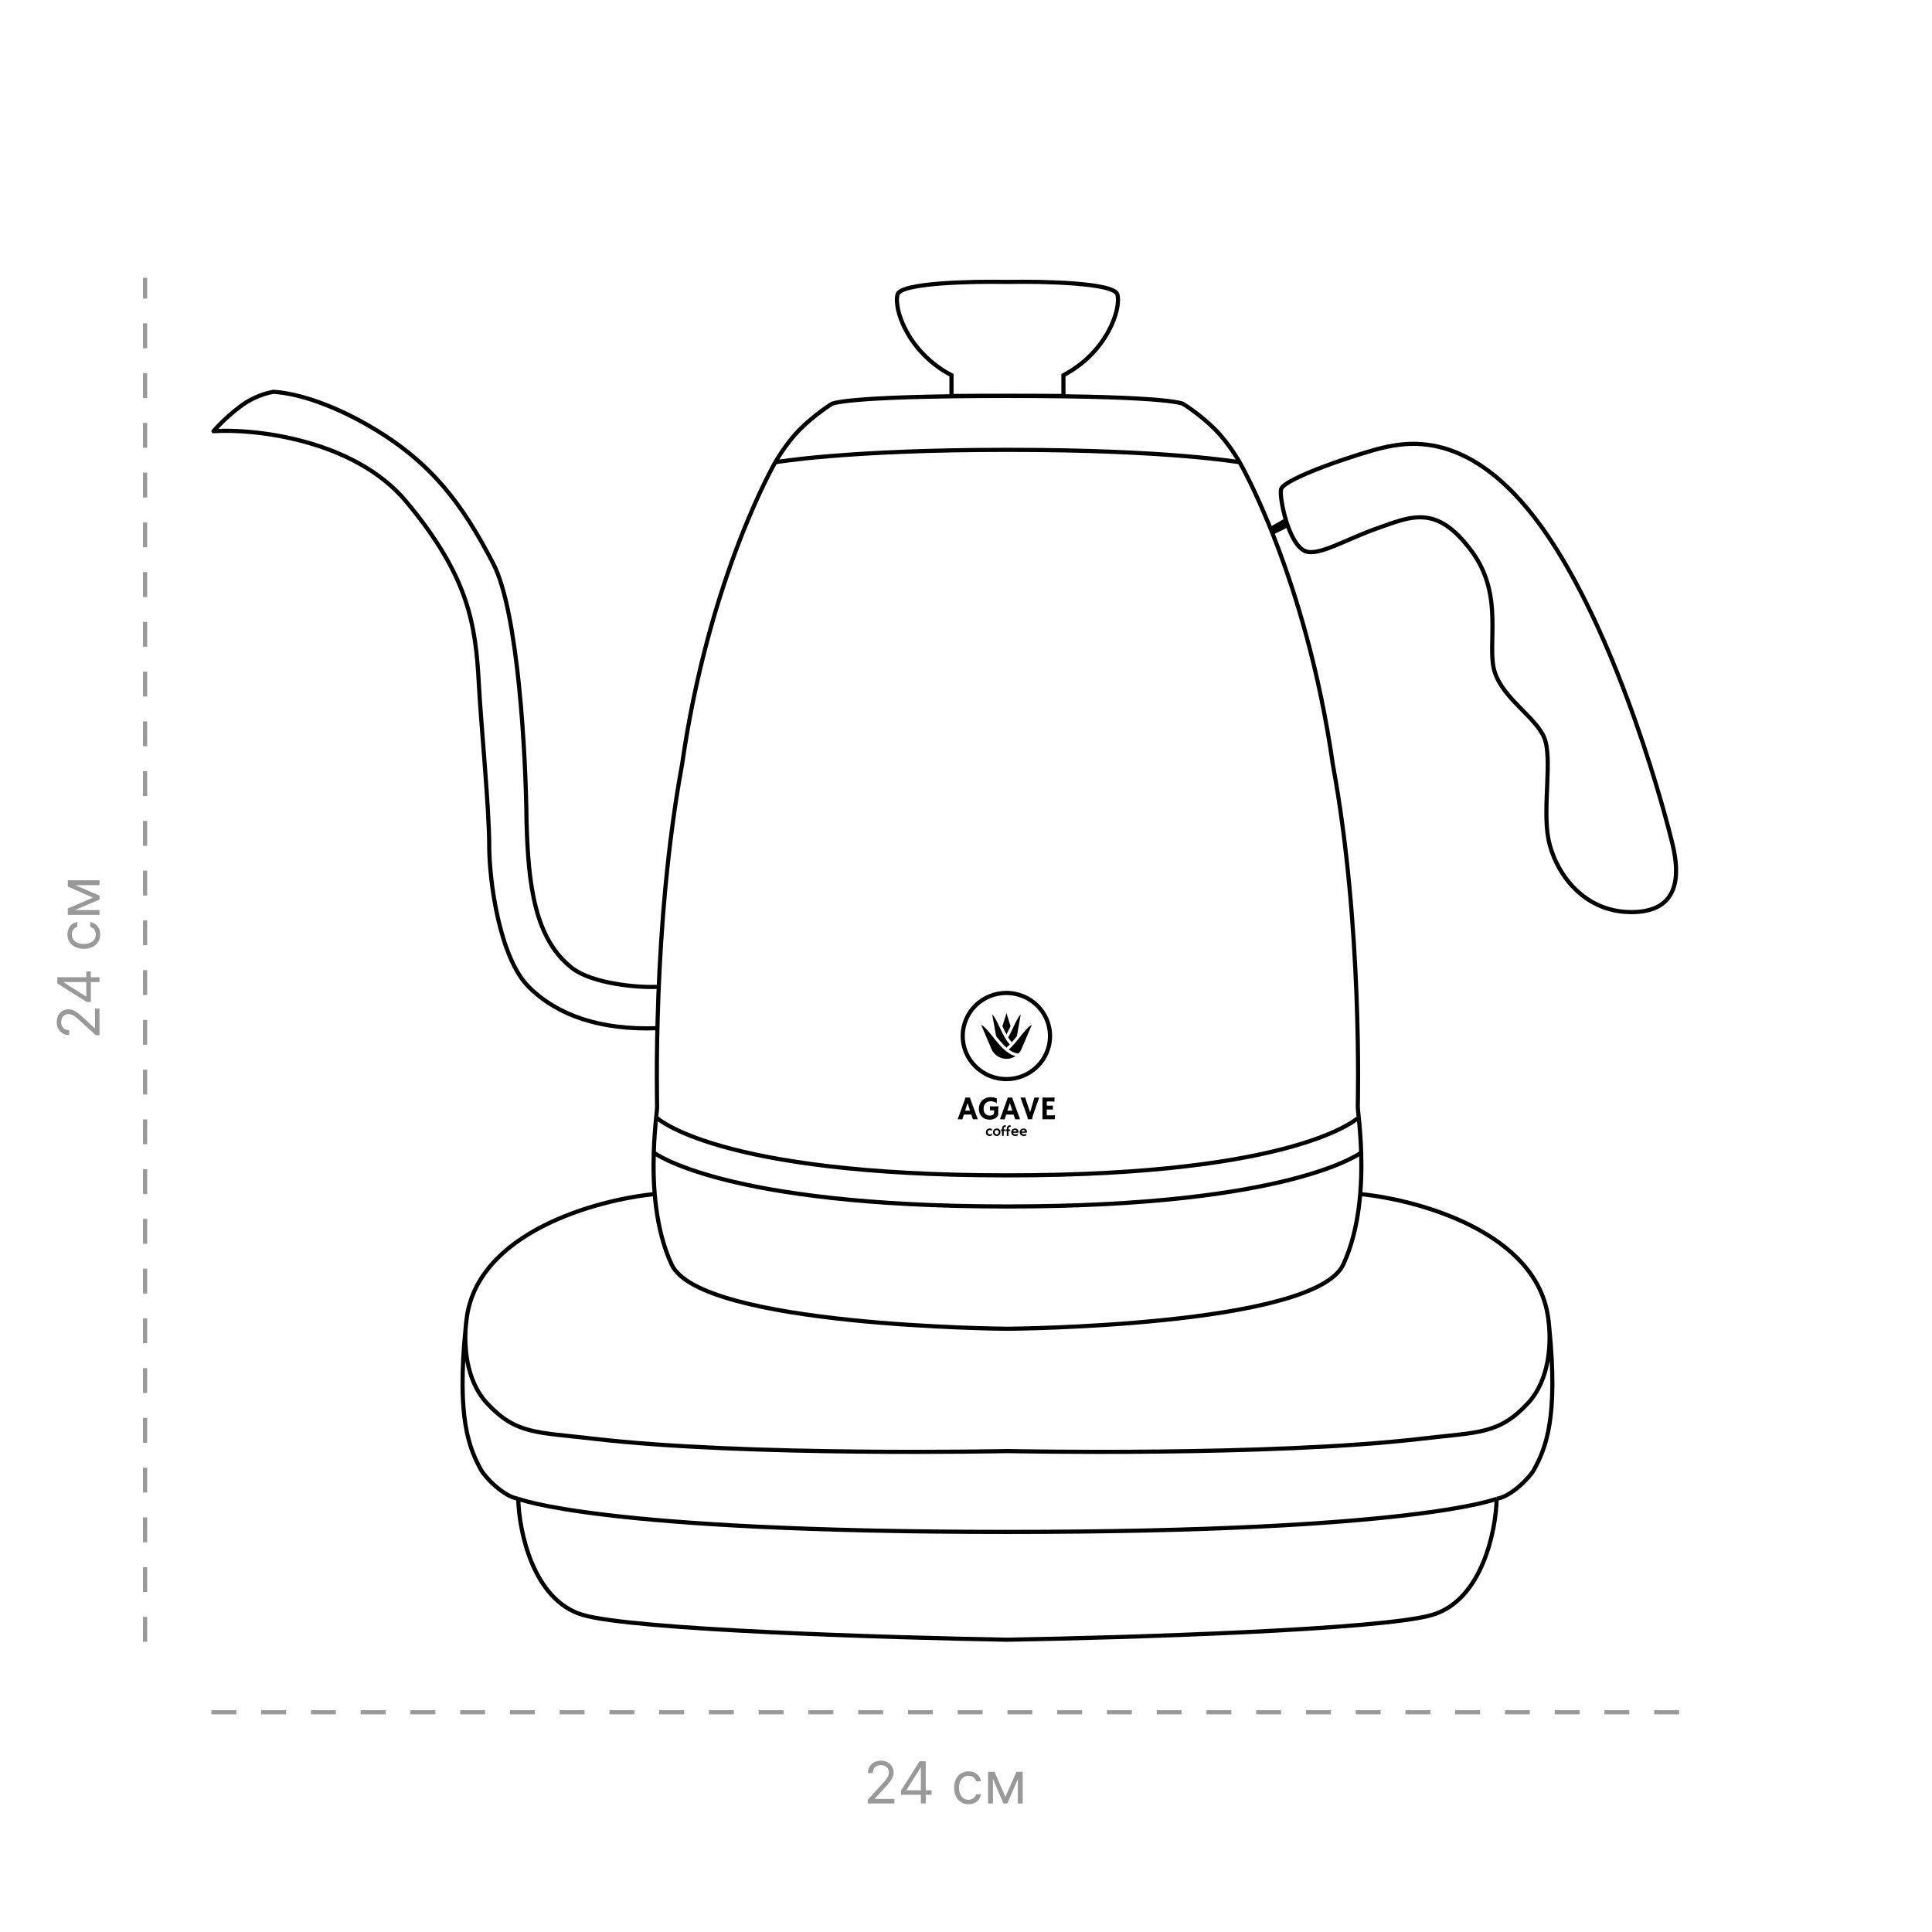 <?xml version="1.0" encoding="UTF-8"?> <svg xmlns="http://www.w3.org/2000/svg" width="466" height="466" viewBox="0 0 466 466" fill="none"><path d="M187 111.5C187 111.5 171 139 164.5 184.5C157.345 223.289 158.5 265.996 158.5 267C158.5 267.336 158.402 268.209 158.273 269.5M187 111.5C187 111.5 189.5 107 193 103.5C196.5 100 200.5 97.5 200.5 97.5C200.5 97.5 202 95.5 243 95.5C284 95.5 285.5 97.5 285.5 97.5C285.5 97.5 289.5 100 293 103.5C296.5 107 299 111.5 299 111.5M187 111.5C187 111.5 204 108.5 243 108.5C282 108.5 299 111.5 299 111.5M299 111.5C299.014 111.524 315.003 139.02 321.5 184.5C328.656 223.289 327.5 265.996 327.5 267C327.5 267.336 327.598 268.209 327.728 269.5M157.687 278C157.443 285.832 158.008 296.402 162 305C168.965 320 243 320.5 243 320.5C243 320.5 317.036 320 324 305C327.992 296.402 328.558 285.832 328.313 278M157.687 278C157.687 278 174.5 291 243 291C311.5 291 328.313 278 328.313 278M157.687 278C157.798 274.465 158.073 271.487 158.273 269.5M328.313 278C328.203 274.465 327.928 271.487 327.728 269.5M158.273 269.5C158.273 269.5 172.5 283.5 243 283.5C313.5 283.5 327.728 269.5 327.728 269.5" stroke="black"></path><path d="M232.114 269.996C231.886 269.975 231.62 269.964 231.314 269.964H231L232.731 265.175C232.808 264.96 232.847 264.836 232.847 264.802C232.847 264.765 232.845 264.743 232.843 264.735L232.847 264.727C233.019 264.735 233.202 264.739 233.396 264.739C233.555 264.739 233.746 264.736 233.969 264.731L233.973 264.739C233.968 264.749 233.965 264.764 233.965 264.782C233.965 264.832 234.005 264.964 234.084 265.179L235.851 269.976C235.798 269.973 235.736 269.972 235.664 269.972C235.664 269.972 235.595 269.97 235.457 269.964C235.391 269.964 235.331 269.964 235.278 269.964H234.661L234.287 268.833H232.488L232.114 269.996ZM233.977 267.89L233.376 266.063L232.791 267.89H233.977Z" fill="black"></path><path d="M240.858 266.813C240.807 266.902 240.782 267.116 240.782 267.454V268.672C240.782 269.041 240.588 269.362 240.201 269.634C239.801 269.92 239.31 270.062 238.729 270.062C237.922 270.062 237.279 269.812 236.798 269.312C236.334 268.835 236.102 268.228 236.102 267.489C236.102 266.703 236.338 266.048 236.81 265.525C237.338 264.935 238.065 264.641 238.991 264.641C239.609 264.641 240.099 264.758 240.46 264.994L240.396 266.153L240.364 266.161C240.271 266.001 240.088 265.87 239.815 265.768C239.555 265.671 239.282 265.623 238.995 265.623C238.711 265.623 238.462 265.667 238.247 265.756C238.035 265.845 237.854 265.973 237.706 266.138C237.393 266.475 237.236 266.922 237.236 267.477C237.236 267.962 237.374 268.351 237.65 268.644C237.926 268.935 238.282 269.08 238.717 269.08C239.197 269.08 239.521 268.957 239.688 268.711C239.741 268.632 239.767 268.543 239.767 268.444V267.792H239.254C238.978 267.792 238.828 267.815 238.804 267.862L238.792 267.858L238.756 266.833C238.831 266.854 239.132 266.864 239.66 266.864H240.129C240.421 266.864 240.66 266.845 240.846 266.805L240.858 266.813Z" fill="black"></path><path d="M242.31 269.996C242.082 269.975 241.816 269.964 241.51 269.964H241.196L242.927 265.175C243.004 264.96 243.043 264.836 243.043 264.802C243.043 264.765 243.041 264.743 243.039 264.735L243.043 264.727C243.215 264.735 243.398 264.739 243.592 264.739C243.751 264.739 243.942 264.736 244.165 264.731L244.169 264.739C244.164 264.749 244.161 264.764 244.161 264.782C244.161 264.832 244.201 264.964 244.28 265.179L246.047 269.976C245.994 269.973 245.932 269.972 245.86 269.972C245.86 269.972 245.791 269.97 245.653 269.964C245.587 269.964 245.527 269.964 245.474 269.964H244.857L244.483 268.833H242.684L242.31 269.996ZM244.173 267.89L243.572 266.063L242.987 267.89H244.173Z" fill="black"></path><path d="M248.957 269.98C248.872 269.97 248.732 269.964 248.539 269.964H248.101C248.029 269.964 247.964 269.967 247.906 269.972L247.902 269.964C247.913 269.946 247.918 269.925 247.918 269.901C247.918 269.878 247.915 269.853 247.91 269.827C247.907 269.801 247.897 269.753 247.878 269.685C247.859 269.617 247.83 269.519 247.79 269.391L247.623 268.864L246.143 264.723C246.307 264.734 246.517 264.739 246.772 264.739C247.026 264.739 247.19 264.728 247.261 264.707L248.459 268.279L249.51 264.723C249.669 264.734 249.865 264.739 250.099 264.739C250.417 264.739 250.603 264.728 250.656 264.707L249.203 268.852C249.203 268.852 249.157 269.006 249.064 269.312C248.987 269.574 248.949 269.744 248.949 269.823C248.949 269.899 248.954 269.947 248.964 269.968L248.957 269.98Z" fill="black"></path><path d="M254.106 269.021C254.271 269.021 254.385 269.006 254.449 268.974L254.464 268.978L254.425 269.964H251.444V264.711C251.515 264.717 251.595 264.721 251.683 264.723L251.961 264.731C252.147 264.736 252.349 264.739 252.566 264.739C253.174 264.739 253.775 264.728 254.369 264.707C254.34 264.938 254.325 265.246 254.325 265.631C254.325 265.673 254.328 265.704 254.333 265.725L254.325 265.737C254.187 265.697 253.991 265.678 253.736 265.678H252.483V266.68H253.426C253.718 266.68 253.893 266.672 253.951 266.656L253.963 267.627C253.836 267.613 253.671 267.607 253.47 267.607H252.483V269.021H254.106Z" fill="black"></path><path d="M239.285 273.812C239.158 273.937 238.959 274 238.689 274C238.426 274 238.211 273.921 238.045 273.764C237.876 273.604 237.792 273.391 237.792 273.127C237.792 272.857 237.875 272.636 238.042 272.463C238.218 272.281 238.454 272.189 238.75 272.189C238.959 272.189 239.135 272.235 239.276 272.325L239.208 272.754L239.196 272.753C239.142 272.688 239.085 272.645 239.025 272.625C238.927 272.592 238.83 272.575 238.733 272.575C238.635 272.575 238.559 272.587 238.503 272.612C238.448 272.636 238.4 272.671 238.361 272.714C238.282 272.804 238.242 272.922 238.242 273.07C238.242 273.331 238.334 273.502 238.517 273.582C238.58 273.609 238.647 273.623 238.717 273.623C238.789 273.623 238.85 273.617 238.902 273.604C238.956 273.592 239.004 273.575 239.047 273.554C239.139 273.509 239.201 273.457 239.234 273.398L239.245 273.403L239.285 273.812Z" fill="black"></path><path d="M239.51 273.108C239.51 272.985 239.531 272.868 239.573 272.756C239.616 272.643 239.677 272.545 239.757 272.461C239.93 272.28 240.154 272.189 240.431 272.189C240.706 272.189 240.924 272.275 241.086 272.446C241.241 272.609 241.319 272.821 241.319 273.081C241.319 273.342 241.239 273.557 241.079 273.728C240.911 273.909 240.687 274 240.409 274C240.121 274 239.896 273.911 239.733 273.733C239.585 273.571 239.51 273.363 239.51 273.108ZM239.923 273.098C239.923 273.168 239.935 273.237 239.959 273.303C239.982 273.368 240.016 273.425 240.061 273.472C240.154 273.574 240.278 273.624 240.431 273.624C240.572 273.624 240.684 273.575 240.765 273.475C240.844 273.379 240.884 273.254 240.884 273.1C240.884 272.943 240.843 272.817 240.762 272.721C240.675 272.618 240.555 272.567 240.404 272.567C240.25 272.567 240.129 272.621 240.042 272.731C239.963 272.831 239.923 272.954 239.923 273.098Z" fill="black"></path><path d="M242.521 272.416C242.512 272.448 242.507 272.53 242.507 272.66V272.808H242.098V273.975H241.682V272.808H241.433C241.434 272.734 241.435 272.669 241.436 272.612L241.439 272.433V272.416H241.682V272.312C241.682 272.044 241.746 271.828 241.872 271.665C242.005 271.496 242.187 271.412 242.419 271.412C242.518 271.412 242.583 271.418 242.614 271.432L242.616 271.852L242.613 271.861C242.57 271.818 242.515 271.797 242.448 271.797C242.382 271.797 242.329 271.808 242.288 271.831C242.248 271.852 242.213 271.883 242.185 271.923C242.127 272.003 242.098 272.113 242.098 272.253V272.416H242.521Z" fill="black"></path><path d="M243.682 272.416C243.673 272.448 243.669 272.53 243.669 272.66V272.808H243.26V273.975H242.844V272.808H242.594C242.595 272.734 242.596 272.669 242.597 272.612L242.601 272.433V272.416H242.844V272.312C242.844 272.044 242.907 271.828 243.034 271.665C243.166 271.496 243.348 271.412 243.581 271.412C243.679 271.412 243.744 271.418 243.776 271.432L243.778 271.852L243.774 271.861C243.731 271.818 243.676 271.797 243.609 271.797C243.544 271.797 243.491 271.808 243.45 271.831C243.409 271.852 243.375 271.883 243.346 271.923C243.288 272.003 243.26 272.113 243.26 272.253V272.416H243.682Z" fill="black"></path><path d="M243.912 273.113C243.912 272.982 243.934 272.861 243.98 272.749C244.025 272.638 244.089 272.54 244.171 272.456C244.348 272.278 244.579 272.189 244.864 272.189C245.105 272.189 245.299 272.268 245.445 272.426C245.589 272.578 245.661 272.769 245.661 272.999C245.661 273.087 245.654 273.148 245.64 273.18C245.527 273.211 245.297 273.227 244.949 273.227H244.351C244.381 273.347 244.449 273.44 244.557 273.507C244.664 273.573 244.804 273.606 244.976 273.606C245.156 273.606 245.311 273.574 245.44 273.51C245.474 273.494 245.499 273.478 245.516 273.463C245.514 273.51 245.511 273.558 245.508 273.608L245.489 273.869C245.403 273.927 245.264 273.967 245.071 273.99C245.015 273.997 244.96 274 244.908 274C244.621 274 244.383 273.917 244.195 273.752C244.006 273.585 243.912 273.372 243.912 273.113ZM245.209 272.902C245.163 272.662 245.03 272.541 244.812 272.541C244.64 272.541 244.509 272.615 244.419 272.761C244.392 272.806 244.371 272.855 244.357 272.909C244.384 272.91 244.417 272.911 244.457 272.912H244.582C244.624 272.913 244.664 272.914 244.703 272.914H244.8C244.857 272.914 244.914 272.913 244.97 272.912L245.109 272.907C245.146 272.906 245.179 272.904 245.209 272.902Z" fill="black"></path><path d="M245.946 273.113C245.946 272.982 245.969 272.861 246.014 272.749C246.059 272.638 246.123 272.54 246.206 272.456C246.382 272.278 246.613 272.189 246.898 272.189C247.14 272.189 247.333 272.268 247.479 272.426C247.623 272.578 247.695 272.769 247.695 272.999C247.695 273.087 247.688 273.148 247.674 273.18C247.561 273.211 247.331 273.227 246.983 273.227H246.386C246.415 273.347 246.484 273.44 246.591 273.507C246.699 273.573 246.838 273.606 247.011 273.606C247.191 273.606 247.345 273.574 247.474 273.51C247.508 273.494 247.534 273.478 247.55 273.463C247.548 273.51 247.545 273.558 247.542 273.608L247.523 273.869C247.437 273.927 247.298 273.967 247.106 273.99C247.049 273.997 246.995 274 246.943 274C246.655 274 246.417 273.917 246.229 273.752C246.04 273.585 245.946 273.372 245.946 273.113ZM247.243 272.902C247.197 272.662 247.064 272.541 246.846 272.541C246.674 272.541 246.543 272.615 246.454 272.761C246.426 272.806 246.405 272.855 246.391 272.909C246.418 272.91 246.451 272.911 246.491 272.912H246.617C246.658 272.913 246.699 272.914 246.737 272.914H246.834C246.892 272.914 246.948 272.913 247.004 272.912L247.143 272.907C247.18 272.906 247.214 272.904 247.243 272.902Z" fill="black"></path><path fill-rule="evenodd" clip-rule="evenodd" d="M242.737 259.779C248.289 259.779 252.768 255.339 252.768 249.889C252.768 244.44 248.289 240 242.737 240C237.186 240 232.707 244.44 232.707 249.889C232.707 255.339 237.186 259.779 242.737 259.779ZM242.737 260.779C248.829 260.779 253.768 255.903 253.768 249.889C253.768 243.875 248.829 239 242.737 239C236.645 239 231.707 243.875 231.707 249.889C231.707 255.903 236.645 260.779 242.737 260.779Z" fill="black"></path><path d="M242.764 244.365L241.787 247.519C242.09 248.167 242.411 248.85 242.765 249.499C243.113 248.857 243.432 248.18 243.742 247.519L242.764 244.365Z" fill="black"></path><path d="M244.421 247.76C244.036 248.582 243.639 249.43 243.182 250.221C243.448 250.65 243.733 251.05 244.04 251.395C244.46 250.92 244.867 250.419 245.268 249.919L246.203 244.691C245.585 245.276 245.016 246.491 244.421 247.76Z" fill="black"></path><path d="M239.472 250.08C238.463 248.819 237.499 247.614 236.651 247.182L239.137 253.011C239.753 254.456 241.177 255.389 242.764 255.389C243.568 255.389 244.329 255.15 244.965 254.726C242.803 254.244 241.045 252.046 239.472 250.08Z" fill="black"></path><path d="M241.107 247.76C240.513 246.491 239.944 245.276 239.325 244.691L240.26 249.919C241.043 250.896 241.875 251.906 242.764 252.691C243.034 252.453 243.297 252.196 243.555 251.925C242.533 250.804 241.778 249.193 241.107 247.76Z" fill="black"></path><path d="M246.056 250.08C245.197 251.154 244.311 252.262 243.325 253.148C244.07 253.702 244.855 254.069 245.685 254.109C245.976 253.791 246.216 253.422 246.391 253.011L248.877 247.182C248.029 247.614 247.065 248.819 246.056 250.08Z" fill="black"></path><path d="M216.5 71C217.3 68.2 234.5 67.833 243 68C251.5 67.833 268.7 68.2 269.5 71C270.5 74.5 267 85 256.5 90.5V95.5L243 95.5H229.5V90.5C219 85 215.5 74.5 216.5 71Z" stroke="black"></path><path d="M310 125L306.5 127L307 129L311 127L310 125Z" fill="black"></path><path d="M333.5 108C328.3 109.2 309.667 115.334 309 118C308.5 120 310.843 131.614 315 133C318.228 134.076 324.681 130.083 332 127.5C340.5 124.5 346.5 121.5 355 133C362.914 143.706 358.5 155.5 360.5 162C362.5 168.5 370.5 173 372.5 178C374.5 183 372 195 373.5 202.5C375 210 381.5 220 393.5 220C405.5 220 405 210.5 403.5 204C402 197.5 391 155.5 373.5 129.5C356 103.5 340 106.5 333.5 108Z" stroke="black"></path><path d="M138 233.5L137.693 233.895L138 233.5ZM127 198L126.5 198.005L126.5 198.013L127 198ZM119 136L119.444 135.77L119 136ZM89.5 103L89.753 102.569L89.5 103ZM66 94.5L66.036 94.001C66.003 93.999 65.97 94 65.938 94.004L66 94.5ZM51.5 104L51.116 103.68C50.988 103.834 50.964 104.049 51.055 104.227C51.146 104.406 51.334 104.512 51.534 104.499L51.5 104ZM115.5 165L115.999 164.974L115.5 165ZM158.966 237.501C156.595 237.665 152.605 237.492 148.601 236.805C144.579 236.114 140.642 234.922 138.307 233.105L137.693 233.895C140.234 235.871 144.381 237.095 148.432 237.79C152.5 238.488 156.572 238.669 159.034 238.499L158.966 237.501ZM138.307 233.105C133.922 229.694 131.316 224.832 129.759 218.849C128.199 212.858 127.7 205.782 127.5 197.987L126.5 198.013C126.7 205.818 127.201 212.992 128.791 219.101C130.384 225.218 133.078 230.306 137.693 233.895L138.307 233.105ZM127.5 197.995C127.417 190.066 126.916 177.451 125.685 165.362C125.069 159.317 124.271 153.397 123.248 148.257C122.228 143.127 120.978 138.735 119.444 135.77L118.556 136.23C120.022 139.065 121.251 143.344 122.267 148.452C123.281 153.55 124.076 159.437 124.69 165.463C125.917 177.516 126.417 190.1 126.5 198.005L127.5 197.995ZM119.444 135.77C111.917 121.219 104.361 111.132 89.753 102.569L89.247 103.431C103.639 111.868 111.083 121.781 118.556 136.23L119.444 135.77ZM89.753 102.569C81.803 97.909 73.144 94.509 66.036 94.001L65.964 94.999C72.856 95.491 81.36 98.808 89.247 103.431L89.753 102.569ZM51.534 104.499C56.394 104.169 64.838 104.664 73.616 107.107C82.397 109.55 91.456 113.928 97.616 121.32L98.384 120.68C92.044 113.072 82.77 108.616 73.884 106.143C64.996 103.67 56.439 103.164 51.466 103.501L51.534 104.499ZM97.616 121.32C105.088 130.286 109.236 137.609 111.616 144.476C113.997 151.345 114.62 157.787 115.001 165.026L115.999 164.974C115.617 157.713 114.99 151.155 112.561 144.149C110.132 137.141 105.912 129.714 98.384 120.68L97.616 121.32ZM115.001 165.026C115.251 169.784 115.877 177.296 116.439 184.725C117.002 192.168 117.5 199.523 117.5 204H118.5C118.5 199.477 117.998 192.082 117.436 184.65C116.873 177.204 116.249 169.716 115.999 164.974L115.001 165.026ZM117.5 204C117.5 208.295 118.129 215.082 119.638 221.679C121.14 228.252 123.539 234.746 127.146 238.354L127.854 237.646C124.461 234.254 122.11 228.006 120.612 221.457C119.121 214.932 118.5 208.22 118.5 204H117.5ZM127.146 238.354C134.273 245.48 144.926 249.003 158.519 248.5L158.481 247.5C145.074 247.997 134.727 244.52 127.854 237.646L127.146 238.354ZM66 94.5C65.938 94.004 65.938 94.004 65.938 94.004C65.938 94.004 65.937 94.004 65.937 94.004C65.937 94.004 65.936 94.004 65.936 94.004C65.935 94.004 65.934 94.004 65.933 94.004C65.93 94.005 65.926 94.005 65.921 94.006C65.912 94.007 65.899 94.009 65.882 94.011C65.849 94.016 65.8 94.024 65.738 94.034C65.614 94.055 65.434 94.088 65.208 94.136C64.754 94.233 64.112 94.394 63.342 94.651C61.804 95.163 59.753 96.061 57.7 97.6L58.3 98.4C60.247 96.939 62.196 96.087 63.658 95.599C64.388 95.356 64.996 95.204 65.417 95.114C65.628 95.069 65.792 95.039 65.903 95.02C65.958 95.011 65.999 95.005 66.026 95.001C66.039 94.999 66.049 94.998 66.055 94.997C66.058 94.997 66.06 94.996 66.061 94.996C66.062 94.996 66.062 94.996 66.062 94.996C66.062 94.996 66.062 94.996 66.062 94.996C66.062 94.996 66.062 94.996 66.062 94.996C66.062 94.996 66.062 94.996 66 94.5ZM57.7 97.6C55.677 99.117 54.034 100.634 52.896 101.771C52.327 102.34 51.884 102.815 51.582 103.149C51.431 103.316 51.316 103.447 51.237 103.538C51.198 103.583 51.168 103.618 51.148 103.642C51.138 103.654 51.13 103.663 51.125 103.669C51.122 103.673 51.12 103.675 51.118 103.677C51.118 103.678 51.117 103.678 51.117 103.679C51.117 103.679 51.116 103.679 51.116 103.68C51.116 103.68 51.116 103.68 51.116 103.68C51.116 103.68 51.116 103.68 51.5 104C51.884 104.32 51.884 104.32 51.884 104.32C51.884 104.32 51.884 104.32 51.884 104.32C51.884 104.32 51.884 104.32 51.884 104.32C51.884 104.32 51.885 104.319 51.885 104.319C51.886 104.318 51.888 104.316 51.89 104.313C51.894 104.308 51.901 104.3 51.91 104.289C51.928 104.268 51.956 104.235 51.993 104.193C52.067 104.107 52.178 103.981 52.324 103.82C52.616 103.497 53.048 103.035 53.604 102.479C54.716 101.366 56.323 99.883 58.3 98.4L57.7 97.6Z" fill="black"></path><path d="M158 288C144.166 289.333 114.816 297.185 112.5 318.5M112.5 318.5C112.436 319.087 112.376 319.664 112.319 320.232M112.5 318.5C112.5 318.5 112.396 319.146 112.319 320.232M112.319 320.232C110.153 341.882 113.076 349.14 116 354.5C117 356.333 121.5 361 125 361.5M112.319 320.232C112.055 323.924 112.09 332.705 117.5 338.5C124.5 346 129.394 345.402 143 347C179.819 351.325 243 350 243 350C243 350 306.18 351.325 343 347C356.605 345.402 361.5 346 368.5 338.5C373.909 332.705 373.944 323.924 373.681 320.232M125 361.5C125.166 369.167 128.5 385.9 140.5 389.5C152.5 393.1 213.833 395 243 395.5C272.166 395 333.5 393.1 345.5 389.5C357.5 385.9 360.833 369.167 361 361.5M125 361.5C125 361.5 144.5 369.5 243 369.5C341.5 369.5 361 361.5 361 361.5M328 288C341.833 289.333 371.183 297.185 373.5 318.5M373.5 318.5C373.564 319.087 373.624 319.664 373.681 320.232M373.5 318.5C373.5 318.5 373.603 319.146 373.681 320.232M373.681 320.232C375.846 341.882 372.923 349.14 370 354.5C369 356.333 364.5 361 361 361.5" stroke="black"></path><path opacity="0.4" d="M51 413L228 413L405 413" stroke="black" stroke-dasharray="6 6"></path><path opacity="0.4" d="M209.305 435V434.105L212.666 430.426C213.06 429.995 213.385 429.621 213.64 429.303C213.895 428.981 214.084 428.679 214.207 428.398C214.333 428.113 214.396 427.814 214.396 427.503C214.396 427.145 214.31 426.835 214.137 426.573C213.968 426.311 213.736 426.109 213.441 425.967C213.146 425.824 212.815 425.753 212.447 425.753C212.056 425.753 211.715 425.834 211.423 425.996C211.134 426.156 210.911 426.379 210.752 426.668C210.596 426.956 210.518 427.294 210.518 427.682H209.345C209.345 427.085 209.482 426.562 209.757 426.111C210.032 425.66 210.407 425.309 210.881 425.057C211.358 424.805 211.893 424.679 212.487 424.679C213.083 424.679 213.612 424.805 214.073 425.057C214.533 425.309 214.895 425.648 215.157 426.076C215.418 426.504 215.549 426.979 215.549 427.503C215.549 427.877 215.481 428.244 215.345 428.602C215.213 428.956 214.981 429.352 214.649 429.79C214.321 430.224 213.866 430.754 213.282 431.381L210.995 433.827V433.906H215.728V435H209.305ZM217.324 432.912V431.898L221.799 424.818H222.534V426.389H222.037L218.657 431.739V431.818H224.682V432.912H217.324ZM222.117 435V432.604V432.131V424.818H223.29V435H222.117ZM233.605 435.159C232.889 435.159 232.272 434.99 231.755 434.652C231.238 434.314 230.841 433.848 230.562 433.255C230.284 432.662 230.145 431.984 230.145 431.222C230.145 430.446 230.287 429.762 230.572 429.168C230.861 428.572 231.262 428.106 231.775 427.771C232.292 427.433 232.896 427.264 233.585 427.264C234.122 427.264 234.606 427.364 235.037 427.562C235.468 427.761 235.821 428.04 236.096 428.398C236.371 428.756 236.541 429.173 236.608 429.651H235.434C235.345 429.303 235.146 428.994 234.838 428.726C234.533 428.454 234.122 428.318 233.605 428.318C233.147 428.318 232.746 428.437 232.402 428.676C232.06 428.911 231.794 429.245 231.601 429.675C231.412 430.103 231.318 430.605 231.318 431.182C231.318 431.772 231.411 432.286 231.596 432.723C231.785 433.161 232.05 433.5 232.392 433.742C232.736 433.984 233.141 434.105 233.605 434.105C233.91 434.105 234.187 434.052 234.435 433.946C234.684 433.84 234.894 433.688 235.066 433.489C235.239 433.29 235.361 433.051 235.434 432.773H236.608C236.541 433.223 236.377 433.629 236.116 433.991C235.857 434.349 235.514 434.634 235.086 434.846C234.662 435.055 234.168 435.159 233.605 435.159ZM242.499 433.409L245.164 427.364H246.277L242.976 435H242.022L238.78 427.364H239.874L242.499 433.409ZM239.496 427.364V435H238.323V427.364H239.496ZM245.502 435V427.364H246.675V435H245.502Z" fill="black"></path><path opacity="0.4" d="M35 396L35 231.5L35 67" stroke="black" stroke-dasharray="6 6"></path><path opacity="0.4" d="M24 249.695L23.105 249.695L19.426 246.334C18.995 245.94 18.621 245.615 18.303 245.36C17.981 245.105 17.68 244.916 17.398 244.793C17.113 244.667 16.814 244.604 16.503 244.604C16.145 244.604 15.835 244.69 15.573 244.863C15.311 245.032 15.109 245.264 14.967 245.559C14.824 245.854 14.753 246.185 14.753 246.553C14.753 246.944 14.834 247.285 14.996 247.577C15.155 247.866 15.379 248.089 15.668 248.248C15.956 248.404 16.294 248.482 16.682 248.482L16.682 249.655C16.085 249.655 15.562 249.518 15.111 249.243C14.66 248.968 14.309 248.593 14.057 248.119C13.805 247.642 13.679 247.107 13.679 246.513C13.679 245.917 13.805 245.388 14.057 244.927C14.309 244.467 14.648 244.105 15.076 243.843C15.504 243.582 15.979 243.451 16.503 243.451C16.877 243.451 17.244 243.519 17.602 243.655C17.956 243.787 18.352 244.019 18.79 244.351C19.224 244.679 19.754 245.134 20.381 245.718L22.827 248.005L22.906 248.005L22.906 243.272L24 243.272L24 249.695ZM21.912 241.676L20.898 241.676L13.818 237.201L13.818 236.466L15.389 236.466L15.389 236.963L20.739 240.343L20.818 240.343L20.818 234.318L21.912 234.318L21.912 241.676ZM24 236.883L21.604 236.883L21.131 236.883L13.818 236.883L13.818 235.71L24 235.71L24 236.883ZM24.159 225.395C24.159 226.111 23.99 226.728 23.652 227.245C23.314 227.762 22.848 228.159 22.255 228.438C21.662 228.716 20.984 228.855 20.222 228.855C19.446 228.855 18.762 228.713 18.168 228.428C17.572 228.139 17.106 227.738 16.771 227.225C16.433 226.708 16.264 226.104 16.264 225.415C16.264 224.878 16.364 224.394 16.562 223.963C16.761 223.532 17.04 223.179 17.398 222.904C17.756 222.629 18.173 222.459 18.651 222.392L18.651 223.566C18.303 223.655 17.994 223.854 17.726 224.162C17.454 224.467 17.318 224.878 17.318 225.395C17.318 225.853 17.438 226.254 17.676 226.598C17.912 226.94 18.245 227.206 18.675 227.399C19.103 227.588 19.605 227.682 20.182 227.682C20.772 227.682 21.285 227.589 21.723 227.404C22.16 227.215 22.5 226.95 22.742 226.608C22.984 226.264 23.105 225.859 23.105 225.395C23.105 225.09 23.052 224.813 22.946 224.565C22.84 224.316 22.688 224.106 22.489 223.934C22.29 223.761 22.051 223.639 21.773 223.566L21.773 222.392C22.224 222.459 22.63 222.623 22.991 222.884C23.349 223.143 23.634 223.486 23.846 223.914C24.055 224.338 24.159 224.832 24.159 225.395ZM22.409 216.501L16.364 213.836L16.364 212.723L24 216.024L24 216.978L16.364 220.22L16.364 219.126L22.409 216.501ZM16.364 219.504L24 219.504L24 220.677L16.364 220.677L16.364 219.504ZM24 213.498L16.364 213.498L16.364 212.325L24 212.325L24 213.498Z" fill="black"></path></svg> 